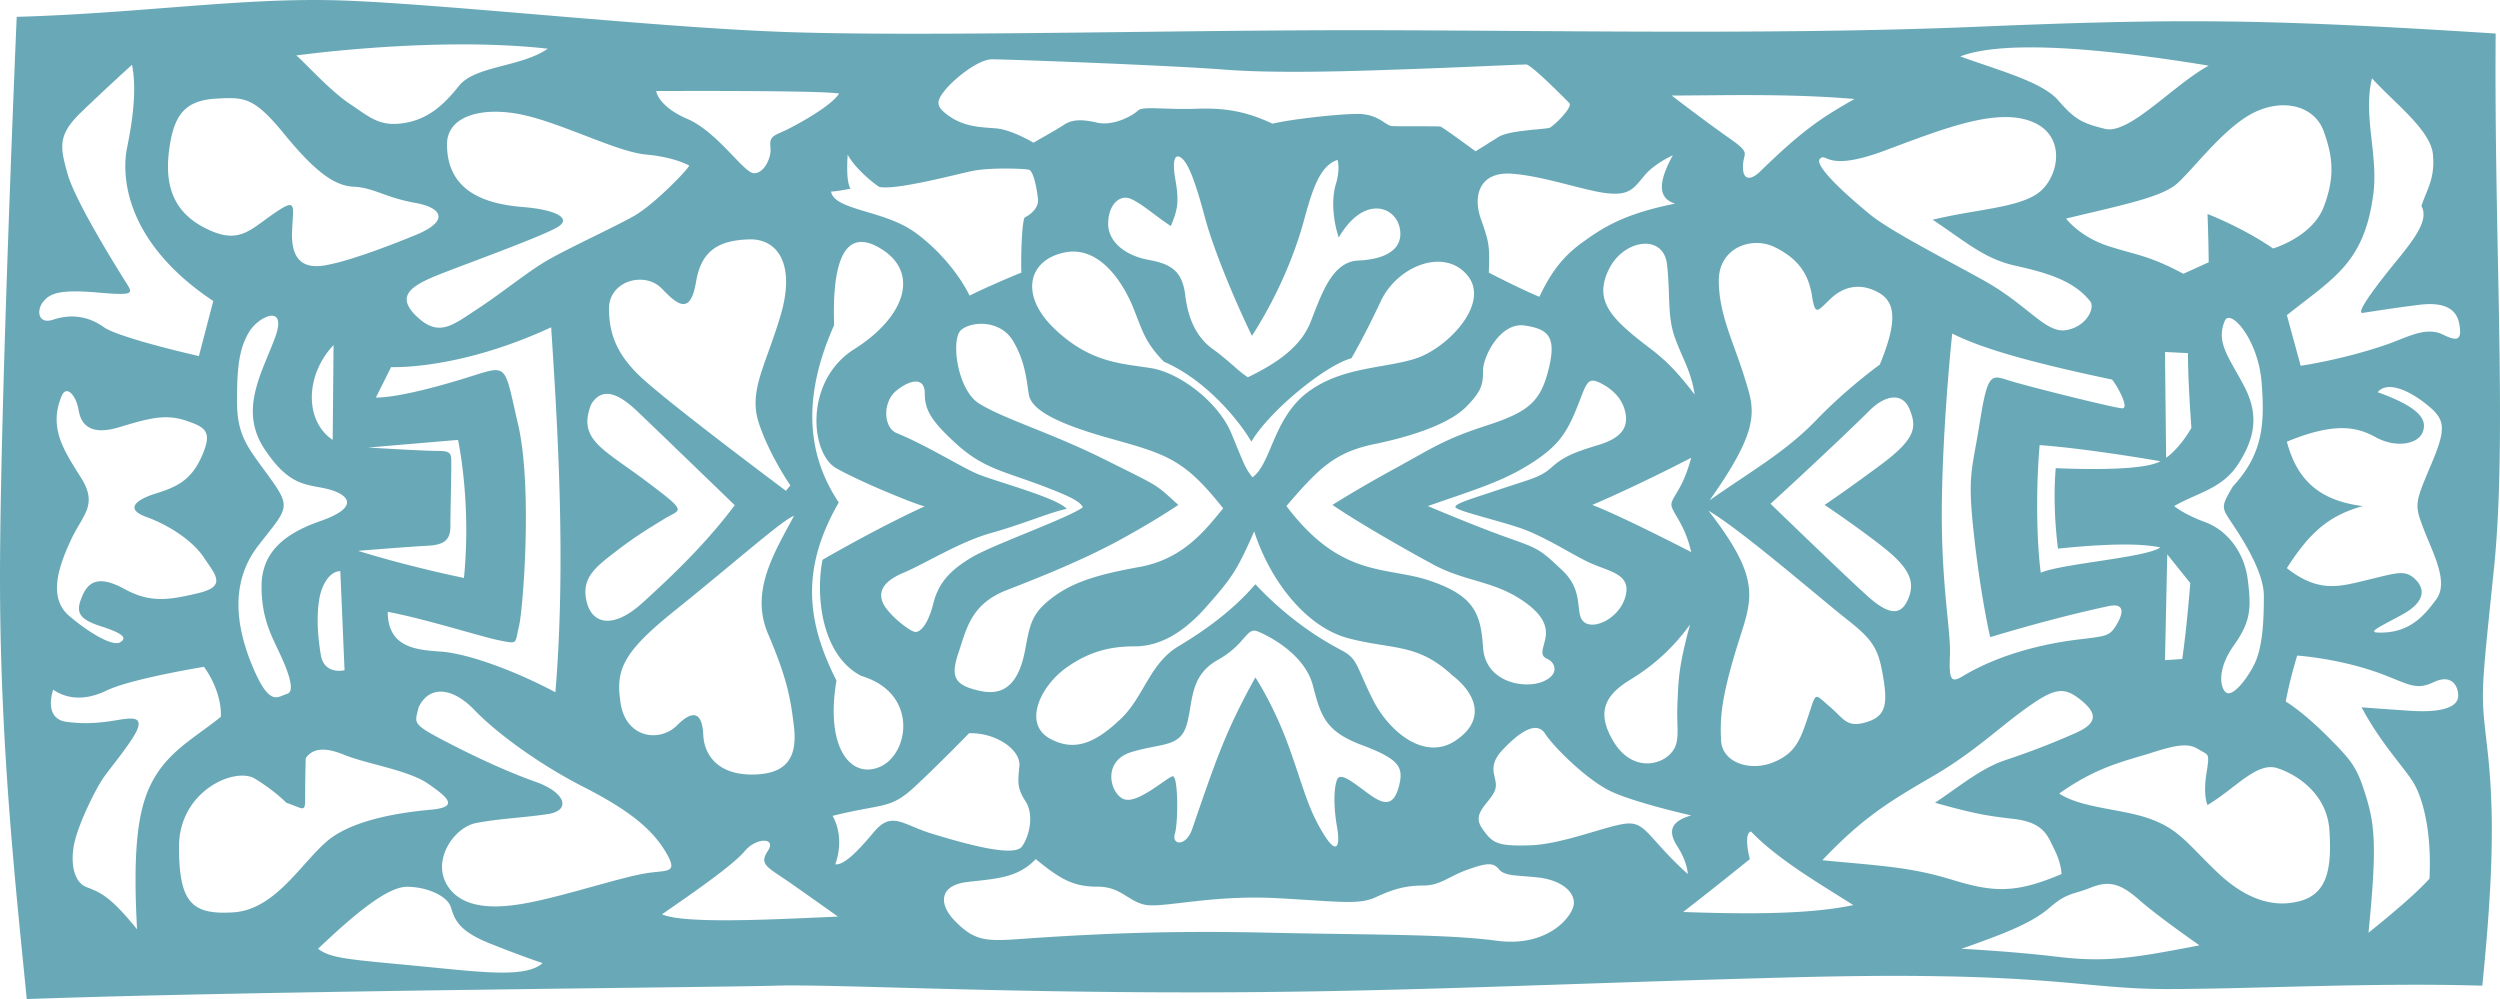 <svg xmlns="http://www.w3.org/2000/svg" viewBox="0 0 607.533 242.785">
  <path fill="#69A9B7" d="M606.479 8.15c-56.832-3.653-77.941-3.653-126.654-1.624-48.714 2.029-105.545.812-151.01.812-45.465 0-105.952 1.624-138.833.405C157.101 6.525 102.703.436 79.971.031 57.239-.374 32.881 3.278 4.059 4.09 4.059 4.09 0 98.675 0 140.487s4.059 77.129 6.496 102.298c57.24-2.029 168.465-2.843 181.861-3.249 13.396-.405 50.743 1.625 101.08 1.625 50.337 0 84.436-2.03 146.139-3.654 61.704-1.624 69.823 2.843 90.933 2.843s49.931-1.625 76.724-.813c2.842-28.199 2.842-43.436 1.218-57.644-1.625-14.208-1.624-12.178 1.624-43.841 3.247-31.663-.002-79.159.404-129.902zm-58.844 19.258c7.266-3.632 14.812-1.676 17.047 4.471s2.795 11.178 0 18.444-12.296 10.06-12.296 10.06C545.119 55.353 536.457 52 536.457 52c.278 7.545.278 11.737.278 11.737l-6.147 2.794c-8.384-4.471-11.177-4.471-18.164-6.707-6.986-2.236-10.34-6.707-10.34-6.707 12.575-3.074 22.915-5.03 26.827-8.383 3.913-3.354 11.457-13.692 18.724-17.326zm30.18 67.907c2.235-2.794 7.544-.56 12.016 3.074 4.472 3.633 4.75 5.588.839 14.811-3.912 9.223-3.913 9.501-1.677 15.369 2.235 5.869 6.148 12.855 3.074 17.047s-6.707 8.384-14.252 8.104c-2.635-.098 1.117-1.676 6.147-4.472 5.03-2.795 5.589-5.868 3.074-8.383-2.515-2.516-4.472-1.677-11.458 0-6.985 1.676-12.015 3.353-19.841-2.795 5.869-9.223 10.62-12.856 18.444-15.091-11.458-1.397-16.208-7.266-18.444-15.649 10.899-4.471 16.487-3.912 21.518-1.118s10.341 1.677 11.458-1.118c1.118-2.792.001-5.866-10.898-9.779zm-31.578 45.551c-.838-6.707-5.03-12.018-10.34-13.973-5.31-1.957-7.545-3.912-7.545-3.912 5.868-3.354 11.736-4.193 15.649-10.34 3.912-6.148 5.031-11.737 1.397-18.723-3.634-6.986-6.987-10.62-4.751-15.929 1.342-3.186 8.104 4.471 8.942 14.811.839 10.34.278 17.605-6.986 25.43-2.795 4.751-2.794 5.03-.559 8.384s8.104 12.017 8.104 18.164-.28 12.854-2.515 17.047c-2.235 4.191-5.311 7.546-6.707 6.428-1.396-1.119-2.235-5.59 1.956-11.458 4.194-5.869 4.194-9.222 3.355-15.929zm-19.561-6.148 5.589 6.986s-.838 10.898-1.956 18.444l-4.191.279.558-25.709zm-.559-49.183 5.589.279c0 7.545.839 18.165.839 18.165-3.074 5.309-6.148 7.266-6.148 7.266l-.28-25.71zm-25.989 47.786c10.898-1.119 19.842-1.398 24.872-.28-3.634 2.515-24.033 3.913-29.063 6.148-1.118-8.384-1.118-21.518-.279-31.02 11.737.838 29.343 3.913 29.343 3.913-4.751 2.794-25.431 1.677-25.431 1.677-.84 10.06.558 19.562.558 19.562zm-28.225-11.458c.279-20.121 2.515-40.8 2.515-40.8 6.147 3.074 16.208 6.427 38.844 11.178 1.397 1.677 4.191 6.986 2.515 6.986s-22.913-5.31-27.386-6.707c-4.472-1.397-5.31-2.236-7.266 10.061-1.956 12.296-3.074 12.575-1.397 27.665 1.677 15.091 3.912 24.592 3.912 24.592 14.812-4.471 24.873-6.707 28.784-7.545 3.912-.838 3.633 1.678 1.956 4.472s-2.235 2.793-9.222 3.632-18.443 3.075-28.225 8.943c-2.679 1.607-3.353 1.117-3.074-5.03.28-6.15-2.235-17.327-1.956-37.447zm64.832-105.912c-8.662 4.751-19.282 16.767-25.15 15.369s-7.546-2.515-11.458-6.986c-3.911-4.471-14.531-7.266-23.753-10.62 8.663-3.353 27.945-3.072 60.361 2.237zm-42.756 13.693c8.663 3.633 6.147 14.252.839 17.605-5.31 3.354-14.812 3.633-25.151 6.148 8.384 5.589 12.575 9.501 20.121 11.178 7.545 1.677 14.253 3.633 18.164 8.663 1.214 1.56-.838 6.148-5.868 6.986s-9.223-6.148-20.4-12.296-22.637-12.017-27.387-15.929-13.693-11.737-12.017-13.414 1.397 3.354 15.65-1.956c14.253-5.31 27.386-10.619 36.049-6.985zm-36.606 103.118c6.427 5.03 8.104 8.384 6.427 12.575s-4.471 4.472-10.061-.559c-5.589-5.029-23.474-22.356-23.474-22.356 9.501-8.663 20.121-18.723 24.033-22.636 3.911-3.913 8.104-4.471 9.78-.279s1.677 6.986-6.986 13.414-13.693 9.781-13.693 9.781 7.547 5.029 13.974 10.06zm-42.199-8.663c8.104 4.751 27.386 21.519 33.813 26.549 6.428 5.029 7.546 7.265 8.664 13.972 1.117 6.707.559 9.501-4.192 10.898s-5.31-.837-8.942-3.911c-3.633-3.075-3.074-3.634-5.03 2.234-1.956 5.869-3.073 9.222-8.663 11.458-5.589 2.236-12.296.001-12.575-5.31-.279-5.31-.001-10.061 3.633-22.077s6.985-16.208-6.708-33.813zm8.664-32.697c-2.516-8.104-6.147-15.091-6.147-23.195 0-8.104 8.104-10.899 13.692-8.104 5.59 2.794 8.104 6.428 8.942 11.737.839 5.31 1.397 3.633 4.751.559 3.353-3.074 7.545-3.633 11.736-1.118 4.192 2.515 3.913 7.824 0 17.326 0 0-7.824 5.589-15.37 13.414-7.546 7.825-15.648 12.296-25.988 19.562 12.855-18.164 10.899-22.077 8.384-30.181zm26.826-67.347c-8.384 4.751-12.854 7.824-22.915 17.605-2.004 1.948-4.191 2.515-4.191-1.118s2.236-3.074-3.354-6.986c-5.589-3.912-13.973-10.34-13.973-10.34 11.458 0 27.945-.558 44.433.839zm-39.681 110.104s-16.768-8.664-24.033-11.458c11.736-5.03 24.033-11.458 24.033-11.458-1.957 7.266-4.192 8.942-4.751 10.898-.559 1.958 3.075 4.473 4.751 12.018zm-5.869 49.742c-3.172 2.439-9.222 2.796-13.134-3.912-3.913-6.707-2.236-10.898 4.191-14.811 6.428-3.913 10.897-8.384 14.531-13.414-2.794 10.34-2.795 13.136-3.074 19.563s1.12 9.78-2.514 12.574zm-80.202 17.046c.838 4.751 0 7.268-3.633 1.119-3.634-6.148-4.472-10.62-8.104-20.68-3.633-10.061-8.104-16.768-8.104-16.768-7.266 13.135-9.501 19.842-15.37 36.888-1.47 4.269-5.03 3.912-4.192 1.117.838-2.794.838-14.251-.559-13.972s-8.383 6.706-11.737 5.589c-3.354-1.118-5.589-9.222 1.677-11.457 7.266-2.236 11.737-1.119 13.414-6.428 1.677-5.31.558-12.017 7.545-15.929 6.987-3.913 6.987-8.104 9.782-6.986 2.794 1.117 11.457 5.588 13.413 13.134 1.956 7.545 3.073 11.179 12.017 14.532 8.942 3.354 10.06 5.309 8.942 9.78s-3.074 5.029-6.707 2.515-7.545-6.146-8.383-3.912c-.84 2.237-.84 6.707-.001 11.458zm8.662-31.017c-3.912-7.825-3.632-9.78-7.265-11.737-3.634-1.957-12.018-6.429-21.239-16.209-5.31 6.148-11.737 10.898-18.723 15.091-6.986 4.191-8.383 12.297-13.973 17.606-5.589 5.309-10.899 8.382-17.327 4.75-6.427-3.633-2.236-12.576 3.913-17.048 6.149-4.471 11.737-5.309 16.767-5.309 5.03 0 10.899-2.233 17.327-9.501 6.427-7.267 7.545-8.943 11.737-18.445 3.633 11.458 12.297 23.195 22.916 25.989 10.618 2.794 16.766 1.117 25.149 8.941 5.868 4.473 8.384 10.9.839 15.93-7.546 5.031-16.209-2.233-20.121-10.058zm-129.74-47.826c-9.598-14.305-7.152-29.548-1.129-43.097-.564-16.559 3.012-24.086 11.857-18.253 8.846 5.833 5.27 16.372-6.963 24.087s-10.728 25.405-4.329 28.979c6.399 3.577 19.95 9.037 21.455 9.225 0 0-9.786 4.329-24.842 12.985-1.694 8.468-.376 23.145 9.41 28.227 13.927 4.14 11.668 18.817 4.705 22.017s-13.55-4.14-10.728-20.888c-7.339-14.49-8.657-27.287.564-43.282zm10.834 24.629c-1.397-2.795-.14-5.449 4.89-7.545 5.03-2.096 13.693-7.545 21.238-9.641s15.09-5.31 18.444-5.869c-2.375-2.794-18.024-6.847-22.076-8.663s-12.156-6.847-19.282-9.781c-3.191-1.313-3.494-7.545 0-10.339 3.493-2.794 6.847-3.214 6.847.698s1.397 6.568 7.685 12.296c6.288 5.729 11.178 6.567 19.842 9.781 8.663 3.214 10.2 4.332 10.898 5.589-3.213 2.515-21.797 9.083-26.967 12.157-5.17 3.073-8.104 6.147-9.362 11.178-1.258 5.03-3.075 6.985-4.332 6.985s-6.428-4.051-7.825-6.846zm18.304 11.738c1.956-5.868 3.074-11.737 11.737-15.091s19.003-7.546 27.666-12.296c8.663-4.75 13.973-8.383 13.973-8.383-5.869-5.31-4.192-4.192-17.605-10.899-13.414-6.707-24.313-9.781-30.74-13.693-5.402-3.287-6.986-15.649-4.471-17.885 2.515-2.235 9.502-2.515 12.575 2.515 3.074 5.03 3.354 9.781 3.913 13.135.56 3.354 5.589 6.707 19.562 10.619 13.973 3.913 18.165 5.03 27.666 17.046-4.192 5.03-9.501 12.295-20.4 14.252-10.899 1.957-16.487 3.912-21.238 7.545s-5.309 6.148-6.428 12.296c-1.118 6.148-3.632 11.736-10.619 10.34s-7.548-3.633-5.591-9.501zm52.676-114.716c-.978-5.589.14-6.567 1.677-5.17 1.537 1.396 3.213 5.729 5.449 14.112 2.236 8.384 7.545 20.819 11.458 28.923 5.869-9.082 10.208-19.177 12.576-27.806 1.955-7.126 3.772-13.554 8.243-14.95 0 0 .699 2.236-.419 5.868-1.118 3.633-.698 8.803.699 12.995 6.008-10.339 13.692-7.685 14.811-2.375 1.117 5.31-3.633 7.685-10.06 7.964s-8.943 8.244-11.598 14.95c-2.655 6.707-9.502 10.62-15.23 13.414-2.234-1.398-4.472-3.913-8.523-6.847-4.052-2.934-6.009-7.405-6.707-13.134-.698-5.729-3.354-7.545-8.803-8.524-5.449-.978-9.92-4.191-9.92-8.803 0-4.611 2.794-7.266 5.589-6.008 2.795 1.258 6.148 4.332 9.641 6.567 1.536-3.77 2.095-5.587 1.117-11.176zm-10.2 31.159c2.236 5.589 2.794 8.244 7.405 12.995 10.06 4.332 18.165 14.112 21.238 19.422 4.472-7.545 18.024-18.584 24.313-20.261 0 0 3.074-5.17 7.126-13.833 4.052-8.663 15.51-13.134 21.099-6.288 5.59 6.847-4.89 17.605-12.435 20.121-7.546 2.515-18.025 1.956-26.408 8.244-8.384 6.288-8.803 17.326-13.414 20.68-1.815-2.236-2.096-3.354-5.17-10.759-3.075-7.405-12.436-14.671-19.562-15.789s-14.671-1.258-23.334-9.501c-8.663-8.244-6.428-16.767 2.375-18.584s14.532 7.964 16.767 13.553zm72.099 66.231c-10.619-3.633-21.518-.419-34.932-18.165 8.104-9.501 12.018-13.134 21.519-15.09s18.163-5.03 22.076-8.943 4.191-5.589 4.191-8.942 4.192-11.737 10.061-10.899 7.826 2.795 5.869 10.62c-1.956 7.824-4.751 10.339-15.091 13.693s-12.854 5.309-22.076 10.339c-9.223 5.03-15.37 8.943-15.37 8.943 6.147 4.192 17.325 10.62 24.592 14.532 7.266 3.912 13.973 3.912 20.68 8.104s6.986 7.546 6.428 10.061c-.56 2.515-1.397 3.913.559 4.751 1.955.838 3.073 3.912-1.397 5.589-4.472 1.677-13.694 0-14.253-8.384-.559-8.386-2.236-12.578-12.856-16.209zm18.444-10.619c-7.825-2.795-19.003-7.546-19.003-7.546 11.178-3.913 17.885-5.869 24.592-10.06 6.706-4.192 8.942-7.266 11.457-13.414 2.516-6.147 2.516-8.104 5.869-6.428 3.354 1.677 5.588 4.192 6.147 7.545.559 3.354-1.118 5.869-6.707 7.545s-8.384 2.794-11.178 5.309-4.751 2.794-12.296 5.31c-7.546 2.515-11.457 3.632-11.178 4.471.278.838 8.661 2.795 14.81 4.751 6.149 1.956 12.018 5.868 17.048 8.383s10.897 2.794 9.501 8.384c-1.331 5.326-7.545 8.383-10.061 6.428-2.515-1.956.28-7.267-5.31-12.576-5.587-5.309-5.866-5.309-13.691-8.102zm30.46-49.463c-5.59-4.751-8.943-8.942-5.311-15.929 3.634-6.986 13.135-8.383 13.973-.838.839 7.545.001 12.576 1.957 17.885 1.956 5.31 3.912 8.104 4.75 13.693-7.264-9.501-9.78-10.061-15.369-14.811zm3.073-38.286c2.516-3.074 6.987-5.03 6.987-5.03-3.354 6.147-3.912 10.339.559 11.737-12.575 2.515-17.605 5.869-22.636 9.501-5.03 3.633-7.824 7.824-10.339 13.135-4.192-1.677-12.297-5.869-12.297-5.869.279-6.707.001-7.545-1.955-13.135-1.957-5.589-.279-11.458 7.545-10.898s17.884 4.192 23.194 4.751c5.311.559 6.427-1.117 8.942-4.192zM229.618 21.958c2.236-2.794 8.104-7.545 11.458-7.545 3.353 0 42.058 1.397 56.589 2.515 14.531 1.117 36.748.139 45.271-.14s26.688-1.118 27.944-1.118c1.258 0 9.501 8.384 10.479 9.362.979.978-3.773 5.589-4.751 6.008-.978.419-9.78.559-12.435 2.236-2.655 1.677-5.59 3.494-5.59 3.494s-7.964-5.869-8.522-6.009c-.56-.14-10.341 0-11.877-.14-1.537-.14-3.214-2.934-8.244-2.934-5.029 0-16.907 1.397-20.68 2.375-6.008-2.794-11.038-3.912-18.443-3.632-7.405.279-13.135-.698-14.252.419-1.117 1.118-5.868 3.913-10.06 2.935-4.192-.979-6.288-.56-7.964.559-1.677 1.118-7.405 4.332-7.405 4.332s-5.309-3.213-9.222-3.493c-3.913-.28-7.825-.419-11.597-3.213-2.814-2.087-2.935-3.216-.699-6.011zm-23.614 15.649c1.816 3.354 6.288 6.986 7.685 7.824 4.192.838 18.584-3.074 22.775-3.913 4.192-.838 12.296-.559 13.554-.279 1.258.28 2.096 5.589 2.236 7.266.14 1.677-1.258 3.354-3.214 4.332-.698.698-.978 9.362-.838 13.414-3.213 1.257-10.758 4.611-12.575 5.589-2.096-4.332-6.766-10.67-13.273-15.37-7.545-5.449-19.562-5.309-20.4-9.92 1.257 0 4.751-.698 4.751-.698-1.259-1.817-.701-8.245-.701-8.245zm-2.091-14.864c-2.058 3.292-11.73 8.437-14.2 9.465-2.47 1.028-2.675 1.646-2.47 3.91.206 2.264-1.646 6.173-4.116 5.968-2.469-.207-8.849-10.083-16.051-13.169-7.203-3.087-7.615-6.79-7.615-6.79s40.54-.207 44.452.616zm-46.969 94.127c-10.475-7.855-16.584-10.038-13.311-18.548 2.837-4.8 7.202-2.182 11.129 1.528 3.928 3.709 23.785 22.915 23.785 22.915-6.983 9.382-15.493 17.457-22.477 23.784-6.983 6.328-12.22 5.237-13.529-.437s2.182-8.292 6.982-12.001c4.801-3.709 8.074-5.674 12.002-8.073s5.893-1.309-4.581-9.168zm27.494-13.965c2.619 7.856 7.637 15.055 7.637 15.055l-1.091 1.31c-13.093-9.819-31.422-23.784-36.005-28.366s-6.983-9.165-6.983-15.929c0-6.764 8.729-9.165 12.875-4.801 4.146 4.365 6.983 6.11 8.292-1.745s5.892-10.038 12.875-10.256c6.983-.218 11.347 6.11 7.638 18.547-3.71 12.439-7.857 18.33-5.238 26.185zm-20.075 45.17c13.092-10.473 26.404-22.256 28.586-22.692-4.801 8.947-10.692 18.329-6.328 28.584 4.364 10.256 5.455 15.056 6.328 22.693.873 7.637-1.964 11.564-10.255 11.564-8.292 0-11.565-4.801-11.784-9.601-.218-4.801-1.964-6.764-6.328-2.4-4.365 4.364-12.438 3.056-13.748-5.236-1.31-8.291.437-12.437 13.529-22.912zm3.124-107.841c-.206.823-8.437 9.465-13.582 12.347-5.145 2.88-16.875 8.23-21.608 11.11-4.733 2.882-10.496 7.614-16.464 11.523s-9.26 6.79-14.611 1.646c-5.351-5.144-1.03-7.613 6.379-10.495 7.409-2.88 23.872-8.848 27.782-11.111s-.618-4.321-8.232-4.939c-7.615-.617-18.522-2.88-18.522-15.227 0-6.999 8.644-9.259 18.316-7.201 9.672 2.057 23.049 9.053 30.046 9.671 6.996.618 10.496 2.676 10.496 2.676zm-61.121 69.343c-3.704 0-16.874-.822-16.874-.822l21.814-1.852s3.292 15.024 1.44 33.544c-14.817-3.087-25.724-6.585-25.724-6.585s12.554-1.028 16.875-1.235c4.322-.205 5.557-1.645 5.557-4.732 0-3.086.207-10.909.207-14.202-.002-3.292.409-4.116-3.295-4.116zm15.229 46.095c4.322.823 3.499.823 4.527-3.497 1.029-4.321 3.293-33.955-.206-48.976s-2.264-14.609-12.142-11.523c-9.878 3.086-18.11 4.938-22.431 4.938l3.704-7.407s16.258.822 38.896-9.671c1.44 22.429 3.704 56.383 1.029 88.689-11.319-5.967-22.021-9.466-27.782-9.876-5.762-.412-12.965-.823-12.965-9.672 9.671 1.851 23.048 6.173 27.37 6.995zm11.524-143.834c-6.585 4.526-17.698 4.116-21.608 9.054-3.91 4.938-7.82 8.23-13.583 9.053-5.762.822-8.025-1.44-12.964-4.732-4.939-3.292-11.318-10.495-12.965-11.729 0-.001 33.75-4.733 61.12-1.646zM41.335 34.883c1.235-7.408 4.117-10.494 11.113-10.906 6.997-.412 9.261-.412 16.669 8.643 7.409 9.053 12.142 12.552 16.875 12.757 4.733.206 7.82 2.675 14.817 3.91 6.997 1.235 8.232 4.527.206 7.819-8.025 3.292-17.081 6.584-22.226 7.408-5.145.824-8.026-1.44-7.82-8.024.207-6.584 1.44-8.642-4.527-4.526-5.968 4.115-8.644 7.819-17.287 3.087-8.642-4.735-9.054-12.76-7.82-20.168zm36.426 91.777c-10.083 3.497-14.2 8.643-14.2 15.843 0 7.203 2.058 11.317 4.115 15.639 2.058 4.32 4.322 9.876 2.058 10.494s-4.116 3.292-8.232-6.378c-4.116-9.672-5.763-20.577 1.235-29.632 6.997-9.053 8.232-9.053 2.882-16.465-5.351-7.407-8.026-10.081-8.026-18.724s.617-12.757 2.882-16.667c2.264-3.909 9.467-7.201 6.38 1.235-3.086 8.437-8.85 17.491-2.675 26.956 6.173 9.466 10.495 8.643 15.435 9.877 4.937 1.233 8.23 4.324-1.854 7.822zm5.968 36.215s-4.938 1.234-5.762-3.704c-.823-4.939-1.03-9.465-.412-13.375.618-3.91 2.675-6.996 5.145-6.996l1.029 24.075zm-2.675-79.019-.206 23.046c-6.792-4.527-6.792-15.638.206-23.046zm-56.593 68.319c5.762 1.852 6.379 2.88 4.733 3.909s-6.997-1.853-12.348-6.378c-5.35-4.527-2.47-12.347.412-18.52s6.585-8.437 2.469-15.025c-4.116-6.584-8.025-12.139-4.733-19.958 1.144-2.715 3.499-.207 4.116 3.498.618 3.704 3.087 6.173 9.878 4.115 6.792-2.058 11.112-3.292 16.052-1.646 4.938 1.646 6.585 2.675 4.115 8.437s-5.762 7.613-11.112 9.259c-5.351 1.648-7.615 3.914-2.47 5.766 5.145 1.852 11.112 5.556 13.994 9.877 2.881 4.32 5.556 6.996-1.44 8.643-6.997 1.646-11.525 2.469-17.904-1.029s-8.849-1.646-10.289 1.852-1.236 5.348 4.527 7.2zM10.466 73.362c1.647-2.058 3.91-3.087 13.377-2.264s8.438.207 6.379-3.086c-2.058-3.292-11.936-19.137-13.788-25.721-1.852-6.584-2.469-9.466 3.293-15.021 5.762-5.555 12.348-11.523 12.348-11.523 1.44 6.996-.412 16.256-1.235 20.371-.823 4.116-2.469 21.4 20.991 37.038l-3.499 13.375c-9.878-2.264-20.576-5.23-23.049-6.996-4.322-3.087-8.644-3.087-12.348-1.852s-4.115-2.263-2.469-4.321zm25.549 118.657c-2.943 6.949-3.602 17.435-2.707 33.82-6.792-8.437-9.26-9.054-12.348-10.288-3.087-1.234-3.91-5.967-2.881-10.7 1.03-4.733 5.145-13.169 7.203-16.05 2.058-2.882 7.409-9.26 8.232-11.935s-1.44-2.47-5.145-1.852c-3.705.616-7.409 1.028-12.142.411s-4.116-5.35-3.293-7.818c2.675 1.851 6.997 3.086 12.965.205 5.968-2.882 23.666-5.762 23.666-5.762s4.322 5.557 4.115 12.14c-6.739 5.464-13.845 8.808-17.665 17.829zm20.692 29.695c-10.06.629-13.204-2.306-13.204-15.929s13.624-19.492 18.444-16.558c4.821 2.935 7.647 5.86 7.647 5.86 4.562 1.567 4.562 2.565 4.562-1.854s.143-8.979.143-8.979c1.283-1.853 3.707-3.136 9.267-.855 5.56 2.28 15.688 3.73 20.509 7.084 4.821 3.354 7.545 5.658.629 6.287s-19.073 2.306-25.36 7.755-12.576 16.56-22.637 17.189zm44.374 12.989c-15.93-1.527-20.731-1.745-23.786-4.146 8.729-8.292 16.802-15.056 21.604-15.056 4.8 0 9.819 2.182 10.692 5.018.874 2.837 1.746 5.674 9.383 8.729 7.637 3.055 12.875 4.801 12.875 4.801-4.146 3.709-14.839 2.181-30.768.654zm33.823-16.802c-7.855 1.965-19.857 4.801-25.313-1.527-5.456-6.328.437-15.273 6.11-16.365 5.674-1.091 11.784-1.31 17.457-2.183 5.673-.872 4.364-5.236-3.055-7.855-7.419-2.618-16.147-6.764-23.13-10.474-6.984-3.709-6.11-3.928-5.237-7.636 2.619-5.456 8.292-4.801 13.529.654s15.493 13.092 26.622 18.765c11.128 5.674 16.584 10.256 19.857 15.711s.437 4.364-4.801 5.236c-5.236.874-14.184 3.711-22.039 5.674zm25.969 4.286c8.104-5.589 17.326-12.017 20.121-15.37 2.794-3.354 7.825-3.354 5.589 0s0 3.913 5.589 7.825a1660.974 1660.974 0 0 1 11.458 8.104c-13.415.558-37.169 1.955-42.757-.559zm51.497-19.997c-4.364 5.237-7.419 8.074-9.383 7.855 1.964-5.674.437-9.819-.655-11.783 12.22-3.056 13.966-1.528 19.857-6.983 5.892-5.455 13.312-13.092 13.312-13.092 6.328-.218 12.657 3.929 12.22 8.074-.437 4.146-.437 5.455 1.527 8.51 1.964 3.055 1.091 8.073-.873 10.91-1.964 2.837-14.62-.873-21.821-3.056-7.201-2.181-9.82-5.671-14.184-.435zm151.384 26.424c-12.574-1.677-31.018-1.398-55.33-1.957-24.313-.558-41.08.28-54.493 1.118-13.414.839-16.208 1.957-22.077-4.191-3.706-3.883-3.632-8.385 3.074-9.223 6.707-.838 12.296-.838 16.767-5.589 6.148 5.03 9.222 6.707 15.091 6.707 5.868 0 7.545 3.912 12.016 4.471 4.471.56 16.208-2.515 31.579-1.677 15.369.839 19.84 1.677 24.032-.278 4.191-1.956 7.266-2.795 11.457-2.795 4.192 0 6.149-2.235 10.899-3.912s6.148-1.677 7.545 0 4.471 1.396 9.501 1.956c5.03.559 8.663 3.073 8.663 6.147s-6.149 10.9-18.724 9.223zm32.139-28.504c-4.191 0-15.649 5.03-24.033 5.309-8.176.272-9.222-.559-11.736-4.191-2.516-3.633 1.677-5.869 3.074-8.942 1.396-3.073-2.516-5.311 1.955-10.061 4.472-4.75 8.385-6.985 10.341-3.912 1.956 3.074 10.06 11.178 15.928 13.973s19.563 5.868 19.563 5.868c-4.751 1.397-5.869 3.633-3.354 7.545 2.515 3.913 2.515 6.707 2.515 6.707-9.223-8.385-10.061-12.296-14.253-12.296zm13.133 21.517c10.061-7.824 16.208-12.854 16.208-12.854s-1.676-6.147.28-6.706c6.427 6.706 16.487 12.575 24.87 17.884-10.617 2.236-25.15 2.236-41.358 1.676zm33.815-12.575c10.061-10.619 16.767-14.531 26.827-20.399s15.649-11.458 22.636-16.488 9.221-5.309 13.134-2.234c3.912 3.073 4.75 5.588-.839 8.104-5.588 2.515-11.457 4.751-17.325 6.706-5.868 1.956-11.179 6.428-17.047 10.34 8.104 2.236 11.458 3.074 19.003 3.913 7.545.838 8.384 4.191 10.061 7.545s1.677 5.868 1.677 5.868c-11.178 4.751-16.488 4.472-26.549 1.397s-16.767-3.355-31.578-4.752zm57.287 23.474c-11.737-1.397-23.474-1.956-23.474-1.956 11.178-3.913 17.326-6.427 21.518-10.061 4.192-3.634 5.589-3.074 9.78-4.751 4.192-1.677 6.986-1.397 11.737 2.794 4.751 4.192 14.812 11.179 14.812 11.179-15.929 3.074-22.636 4.193-34.373 2.795zm59.244-13.693c-6.428 1.956-13.414-.001-20.68-6.986-7.266-6.986-9.223-10.34-16.209-12.854-6.985-2.516-16.487-2.515-22.076-6.148 9.502-6.707 15.93-7.824 22.916-10.06 6.985-2.236 8.943-1.955 11.179-.559 2.234 1.396 2.514.558 1.676 5.867-.839 5.311.279 7.546.279 7.546 6.986-4.192 12.017-10.619 17.047-8.942s12.017 6.426 12.575 15.09c.559 8.662-.279 15.09-6.707 17.046zm26.269-46.109c-8.384-.56-11.737-.839-11.737-.839 5.03 9.502 11.179 15.371 13.135 19.282 1.956 3.912 3.911 11.457 3.353 22.356-4.191 4.75-14.812 13.134-14.812 13.134 1.957-19.841 1.678-25.709-.559-32.975-2.235-7.267-3.353-8.664-9.501-14.812s-10.06-8.384-10.06-8.384c1.117-5.868 2.794-11.178 2.794-11.178 6.707.559 14.811 2.235 21.238 4.75 6.428 2.516 7.825 3.633 12.017 1.677 4.191-1.955 5.868.839 5.868 3.354 0 2.516-3.354 4.193-11.736 3.635zm8.103-91.381c-3.912-1.956-8.103.279-12.574 1.956-4.473 1.676-13.135 4.191-22.078 5.589l-3.354-12.296c11.179-8.943 18.724-12.575 20.959-29.063 1.397-9.501-2.514-19.282-.279-28.504 5.31 5.868 14.252 12.575 14.811 18.444.56 5.869-1.396 8.383-2.794 12.575 1.677 3.074-.838 6.987-5.868 13.135-5.03 6.147-10.34 13.134-8.384 12.854 1.956-.28 6.986-1.118 13.692-1.956 6.707-.838 9.223 1.397 9.781 4.751.56 3.353-.001 4.471-3.912 2.515z"/>
</svg>
